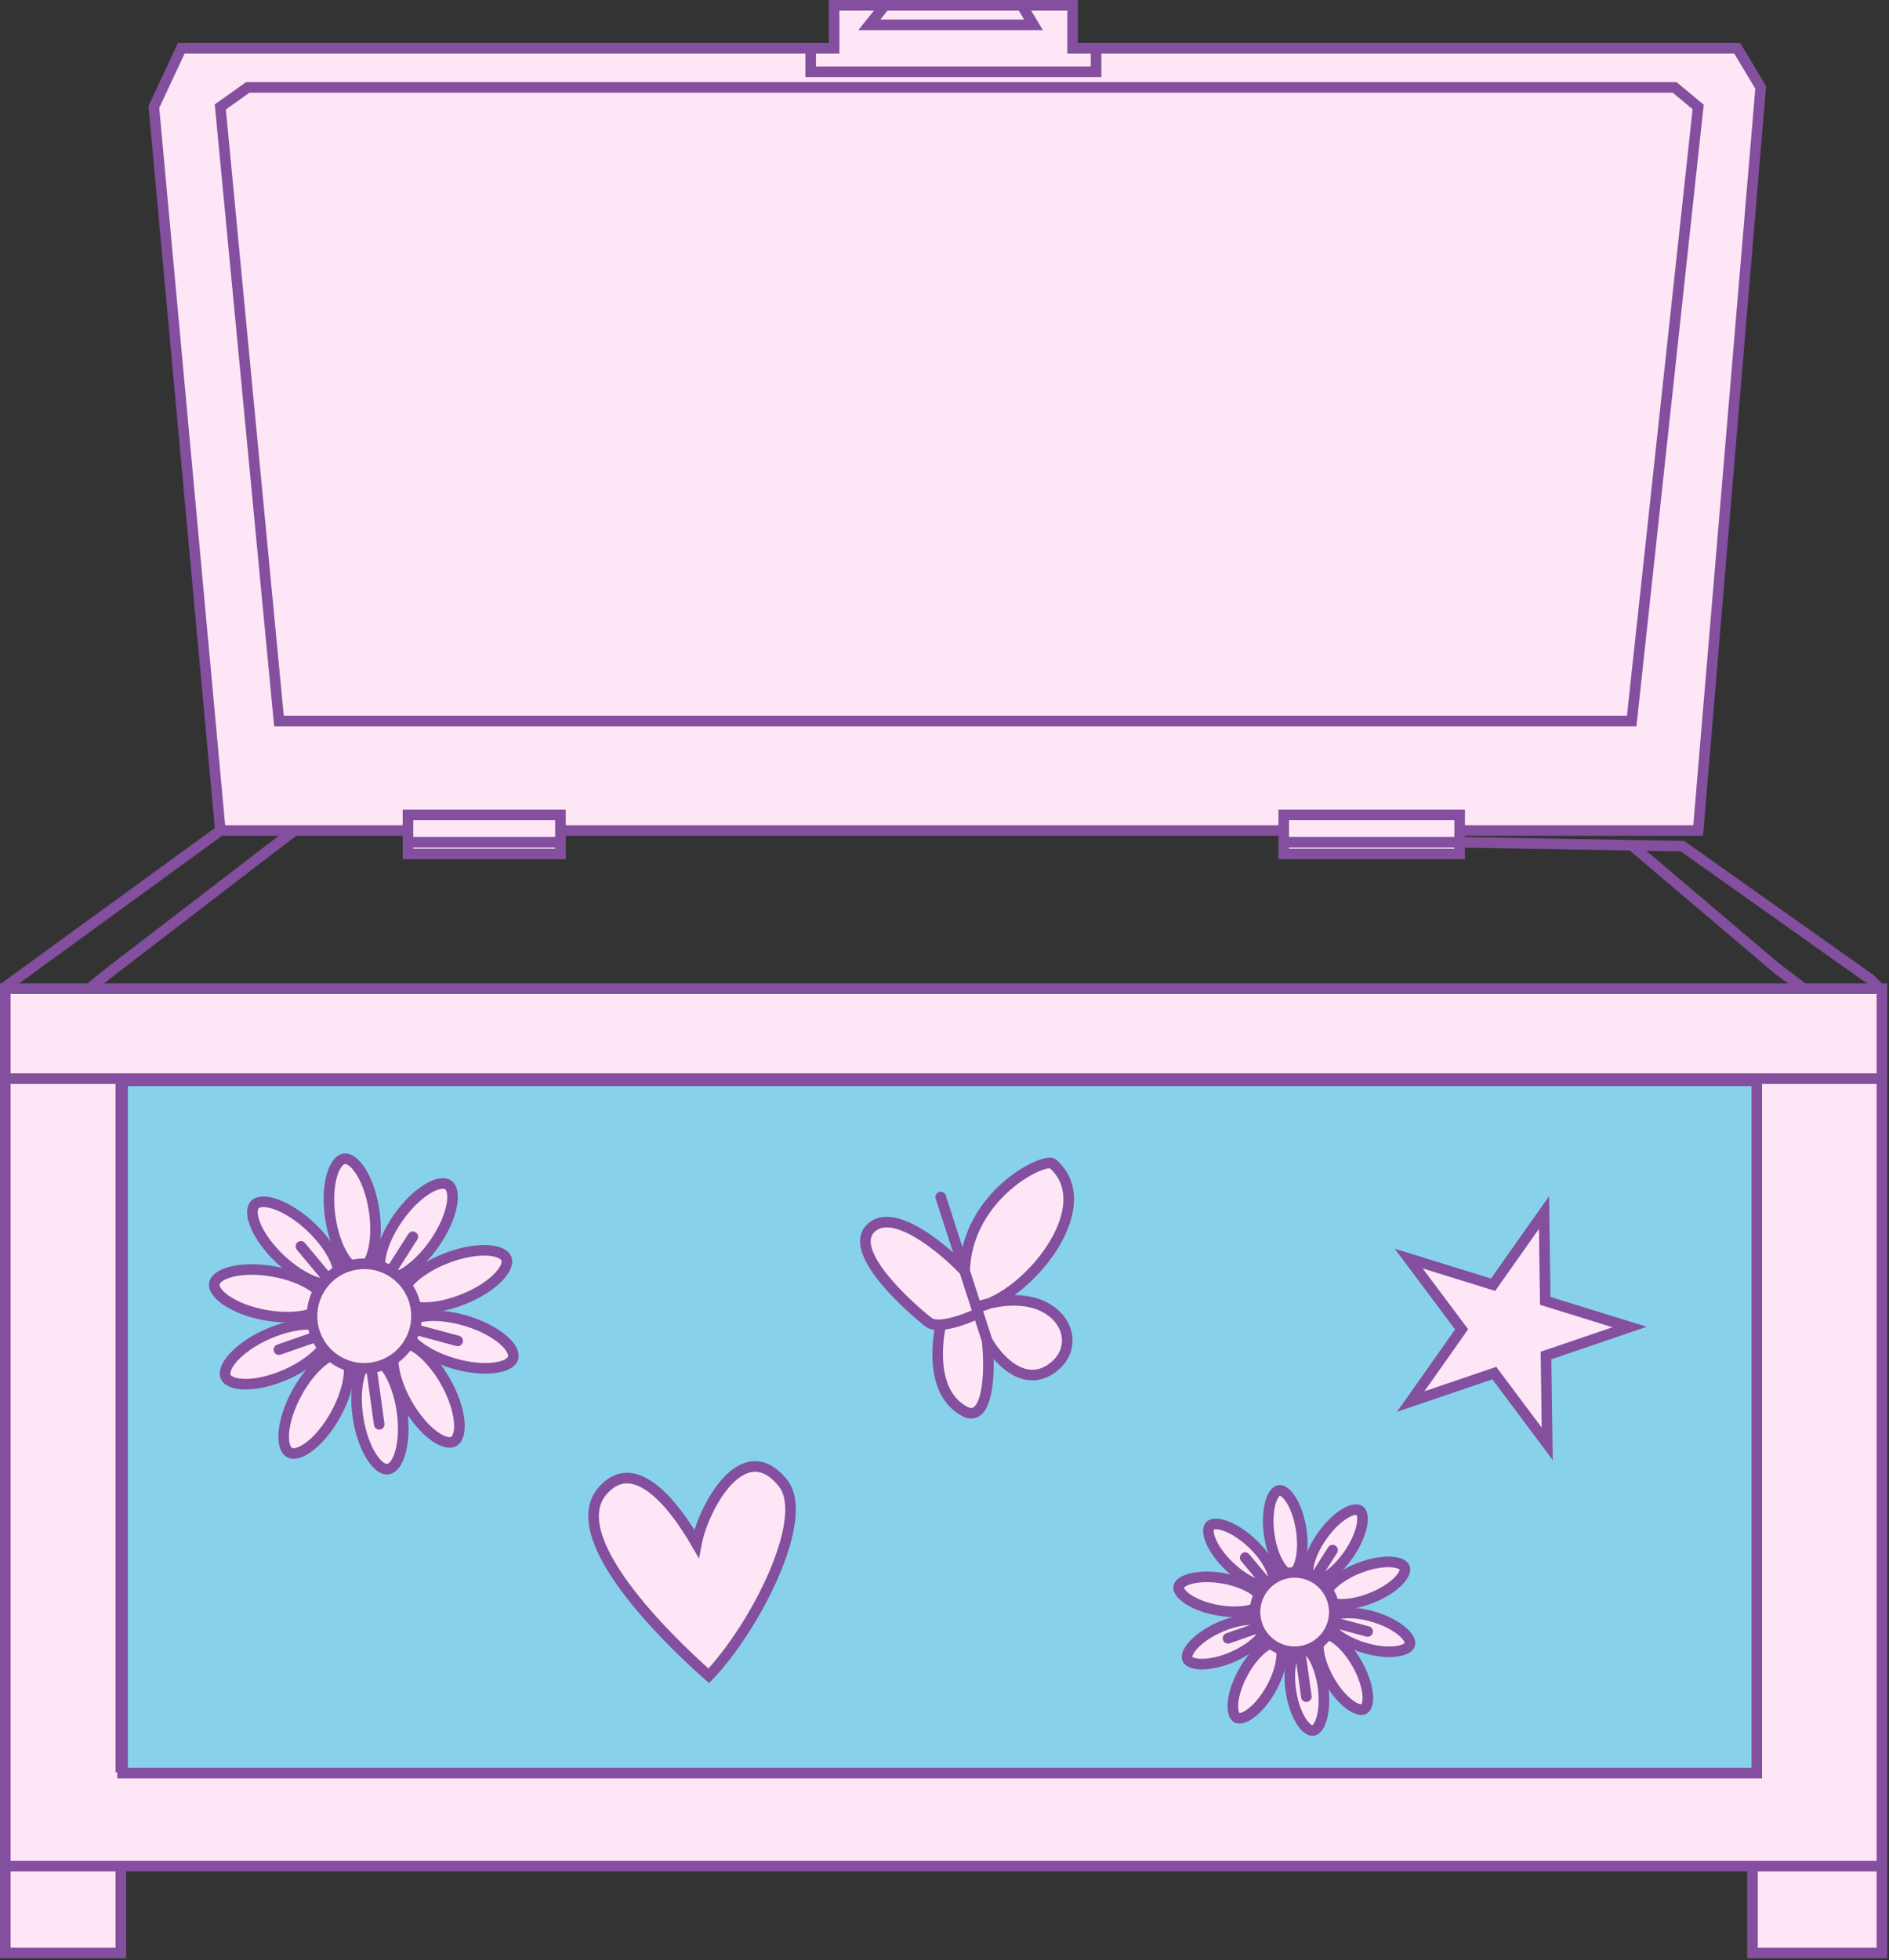 <svg width="536" height="556" viewBox="0 0 536 556" fill="none" xmlns="http://www.w3.org/2000/svg">
<rect x="0" y="0" width="536" height="556" fill="#333333" stroke="none"/>
<g id="coffre_ouvert">
<g id="Vector 421">
<path d="M533.987 280.438V305.943V529.33V553.955H497.264V529.33H34.289V553.955H1.5V529.33V305.943V280.438H511.8H533.987Z" fill="#FFE6F6"/>
<path d="M533.987 305.943V280.438H511.8M533.987 305.943V529.33M533.987 305.943H497.264M1.5 305.943V280.438H511.8M1.5 305.943V529.33M1.5 305.943H34.289M1.5 529.33V553.955H34.289V529.33M1.5 529.33H34.289M533.987 529.33H497.264M533.987 529.33V553.955H497.264V529.33M497.264 305.943V501.187H34.289V305.943M497.264 305.943H34.289M34.289 529.33H497.264M511.8 280.438L504.034 274.568" stroke="#834F9E" stroke-width="3"/>
</g>
<path id="Vector 424" d="M34.78 502.925V306.571H498.487V502.925H34.78Z" fill="#87D1EB" stroke="#834F9E" stroke-width="3"/>
<g id="Vector 423">
<path d="M499.597 24.796L481.848 235.572H414.177V238.9V242.228H364.257V238.9V235.572H159.027V238.9V242.228H115.763V238.9V235.572H83.592H62.514L43.655 30.343L51.421 13.703H70.279H230.026H236.682V1.5H251.103H289.93H304.352V13.703H311.008H475.191H492.941L499.597 24.796Z" fill="#FFE6F6"/>
<path d="M62.514 235.572L43.655 30.343L51.421 13.703H70.28H230.026M62.514 235.572L1.5 279.946V281.056M62.514 235.572H83.592M115.763 235.572V231.135H159.027V235.572M115.763 235.572V238.9M115.763 235.572H83.592M159.027 235.572H364.257M159.027 235.572V238.9M364.257 235.572V231.135H414.177V235.572M364.257 235.572V238.9M414.177 235.572H481.848L499.597 24.796L492.941 13.703H475.191H311.008M414.177 235.572V238.9M115.763 238.9V242.228H159.027V238.9M115.763 238.9H159.027M364.257 238.9V242.228H414.177V238.9M364.257 238.9H414.177M414.177 238.9L462.989 239.757M533.987 281.056L530.659 277.728L477.41 240.01L462.989 239.757M83.592 235.572L79.154 238.9L31.452 275.509L25.906 279.946M462.989 239.757L505.144 275.509M251.103 1.5H236.682V13.703H230.026M251.103 1.5L246.666 7.047H293.258L289.93 1.5M251.103 1.5H289.93M289.93 1.5H304.352V13.703H311.008M230.026 13.703V20.359H307.68H311.008V13.703M70.28 24.796L62.514 30.343L79.154 204.511H462.989L481.848 30.343L475.191 24.796H70.28Z" stroke="#834F9E" stroke-width="3"/>
</g>
<g id="fleur">
<path id="Ellipse 7" d="M72.295 341.686C72.702 341.254 73.356 340.942 74.368 340.883C75.391 340.823 76.689 341.031 78.198 341.555C81.212 342.602 84.796 344.818 88.171 348.001C91.546 351.183 93.969 354.63 95.192 357.577C95.804 359.052 96.088 360.336 96.088 361.361C96.088 362.375 95.815 363.046 95.408 363.477C95.001 363.908 94.348 364.22 93.336 364.279C92.314 364.339 91.015 364.131 89.506 363.607C86.492 362.56 82.908 360.345 79.533 357.162C76.157 353.98 73.735 350.533 72.513 347.585C71.9 346.11 71.617 344.826 71.616 343.801C71.616 342.788 71.889 342.117 72.295 341.686Z" fill="#FFE6F6" stroke="#834F9E" stroke-width="3"/>
<path id="Ellipse 8" d="M97.658 328.694C98.245 328.609 98.951 328.77 99.781 329.352C100.62 329.941 101.508 330.911 102.365 332.259C104.076 334.952 105.508 338.914 106.176 343.505C106.844 348.095 106.601 352.302 105.728 355.371C105.291 356.907 104.716 358.09 104.08 358.893C103.45 359.687 102.819 360.043 102.233 360.129C101.646 360.214 100.941 360.052 100.111 359.47C99.272 358.882 98.383 357.912 97.527 356.564C95.815 353.871 94.383 349.909 93.715 345.318C93.047 340.728 93.29 336.521 94.163 333.452C94.6 331.916 95.176 330.733 95.812 329.93C96.442 329.136 97.072 328.78 97.658 328.694Z" fill="#FFE6F6" stroke="#834F9E" stroke-width="3"/>
<path id="Ellipse 9" d="M64.031 390.507C63.793 389.964 63.761 389.24 64.102 388.285C64.447 387.32 65.145 386.206 66.218 385.022C68.359 382.657 71.799 380.225 76.048 378.361C80.296 376.498 84.415 375.614 87.606 375.641C89.203 375.654 90.496 375.895 91.439 376.295C92.372 376.691 92.883 377.204 93.122 377.747C93.36 378.29 93.39 379.013 93.05 379.968C92.705 380.933 92.007 382.047 90.935 383.231C88.793 385.596 85.353 388.029 81.105 389.893C76.857 391.756 72.737 392.639 69.547 392.612C67.95 392.599 66.656 392.359 65.713 391.958C64.78 391.562 64.269 391.05 64.031 390.507Z" fill="#FFE6F6" stroke="#834F9E" stroke-width="3"/>
<path id="Ellipse 10" d="M60.823 364.059C60.927 363.475 61.303 362.856 62.117 362.252C62.939 361.641 64.14 361.103 65.689 360.715C68.784 359.94 72.996 359.83 77.563 360.643C82.13 361.456 86.046 363.012 88.683 364.807C90.003 365.706 90.944 366.625 91.505 367.482C92.061 368.33 92.201 369.041 92.097 369.625C91.993 370.208 91.616 370.826 90.802 371.431C89.98 372.041 88.78 372.579 87.231 372.967C84.136 373.743 79.924 373.853 75.357 373.04C70.79 372.227 66.874 370.671 64.237 368.875C62.916 367.976 61.975 367.057 61.414 366.2C60.858 365.353 60.719 364.642 60.823 364.059Z" fill="#FFE6F6" stroke="#834F9E" stroke-width="3"/>
<path id="Ellipse 11" d="M145.591 385.183C145.422 385.752 144.979 386.324 144.102 386.833C143.216 387.347 141.962 387.746 140.379 387.957C137.216 388.379 133.019 388.013 128.573 386.691C124.126 385.369 120.411 383.382 117.993 381.3C116.782 380.258 115.95 379.24 115.489 378.325C115.032 377.419 114.974 376.698 115.143 376.129C115.312 375.561 115.756 374.989 116.632 374.48C117.518 373.966 118.772 373.567 120.355 373.356C123.518 372.934 127.715 373.299 132.162 374.621C136.608 375.944 140.323 377.931 142.742 380.013C143.952 381.055 144.784 382.074 145.245 382.989C145.702 383.894 145.76 384.615 145.591 385.183Z" fill="#FFE6F6" stroke="#834F9E" stroke-width="3"/>
<path id="Ellipse 12" d="M128.753 408.846C128.237 409.137 127.52 409.241 126.536 408.998C125.541 408.752 124.363 408.168 123.077 407.22C120.51 405.325 117.745 402.146 115.466 398.105C113.187 394.065 111.896 390.054 111.603 386.877C111.456 385.287 111.566 383.976 111.87 382.997C112.171 382.029 112.63 381.47 113.147 381.178C113.663 380.887 114.38 380.784 115.363 381.027C116.358 381.273 117.536 381.857 118.822 382.805C121.389 384.699 124.155 387.879 126.434 391.919C128.713 395.959 130.003 399.97 130.296 403.148C130.443 404.738 130.333 406.049 130.029 407.027C129.729 407.995 129.27 408.555 128.753 408.846Z" fill="#FFE6F6" stroke="#834F9E" stroke-width="3"/>
<path id="Ellipse 15" d="M110.113 416.715C109.526 416.801 108.82 416.641 107.989 416.06C107.149 415.474 106.259 414.505 105.4 413.159C103.684 410.469 102.246 406.508 101.57 401.919C100.894 397.33 101.129 393.123 101.997 390.053C102.431 388.516 103.005 387.333 103.64 386.528C104.268 385.733 104.898 385.375 105.484 385.288C106.071 385.202 106.777 385.363 107.607 385.944C108.447 386.531 109.337 387.498 110.196 388.845C111.913 391.535 113.352 395.495 114.027 400.084C114.703 404.674 114.467 408.88 113.6 411.951C113.165 413.488 112.592 414.672 111.957 415.476C111.329 416.271 110.7 416.629 110.113 416.715Z" fill="#FFE6F6" stroke="#834F9E" stroke-width="3"/>
<path id="Ellipse 16" d="M82.157 411.999C81.637 411.714 81.17 411.161 80.858 410.196C80.541 409.222 80.415 407.913 80.541 406.32C80.794 403.14 82.034 399.113 84.262 395.044C86.489 390.975 89.213 387.761 91.756 385.834C93.029 384.869 94.2 384.27 95.192 384.012C96.173 383.756 96.891 383.851 97.411 384.135C97.931 384.42 98.397 384.974 98.71 385.938C99.026 386.912 99.153 388.222 99.026 389.814C98.774 392.994 97.534 397.022 95.307 401.09C93.079 405.16 90.355 408.373 87.811 410.3C86.538 411.265 85.367 411.864 84.376 412.122C83.395 412.378 82.677 412.284 82.157 411.999Z" fill="#FFE6F6" stroke="#834F9E" stroke-width="3"/>
<path id="Ellipse 13" d="M127.179 336.091C127.665 336.431 128.069 337.032 128.275 338.025C128.484 339.028 128.468 340.343 128.169 341.912C127.572 345.047 125.902 348.915 123.246 352.718C120.59 356.521 117.533 359.42 114.796 361.06C113.425 361.88 112.196 362.348 111.182 362.498C110.18 362.646 109.476 362.474 108.99 362.134C108.504 361.794 108.101 361.193 107.894 360.201C107.686 359.198 107.702 357.883 108.001 356.314C108.597 353.179 110.267 349.311 112.923 345.508C115.579 341.705 118.637 338.805 121.374 337.166C122.744 336.346 123.974 335.878 124.987 335.728C125.99 335.58 126.693 335.752 127.179 336.091Z" fill="#FFE6F6" stroke="#834F9E" stroke-width="3"/>
<path id="Ellipse 14" d="M143.693 356.999C143.908 357.551 143.91 358.275 143.53 359.215C143.145 360.165 142.4 361.249 141.28 362.387C139.041 364.661 135.503 366.948 131.181 368.633C126.859 370.317 122.706 371.028 119.519 370.869C117.924 370.789 116.642 370.495 115.716 370.056C114.8 369.621 114.311 369.087 114.096 368.534C113.881 367.982 113.88 367.258 114.259 366.319C114.644 365.369 115.389 364.285 116.509 363.147C118.748 360.873 122.286 358.585 126.608 356.9C130.93 355.216 135.083 354.506 138.27 354.665C139.865 354.745 141.147 355.039 142.073 355.478C142.989 355.913 143.477 356.446 143.693 356.999Z" fill="#FFE6F6" stroke="#834F9E" stroke-width="3"/>
<circle id="Ellipse 21" cx="103.356" cy="373.29" r="14.82" transform="rotate(-7.871 103.356 373.29)" fill="#FFE6F6" stroke="#834F9E" stroke-width="3"/>
<path id="Vector 33" d="M105.534 389.051L107.602 404.005M111.379 359.824L117.132 350.791M88.961 379.398L79.136 382.816M118.743 377.34L129.865 380.333M92.788 362.394L85.385 353.533" stroke="#834F9E" stroke-width="3" stroke-linecap="round"/>
</g>
<g id="fleur_2">
<path id="Ellipse 7_2" d="M343.328 432.787C343.573 432.527 343.995 432.306 344.727 432.263C345.469 432.22 346.439 432.37 347.592 432.77C349.893 433.57 352.655 435.273 355.266 437.735C357.877 440.196 359.739 442.852 360.672 445.103C361.14 446.23 361.347 447.189 361.347 447.933C361.347 448.666 361.151 449.1 360.906 449.36C360.661 449.621 360.239 449.842 359.507 449.885C358.764 449.929 357.794 449.779 356.641 449.378C354.34 448.579 351.579 446.876 348.968 444.414C346.357 441.953 344.495 439.296 343.561 437.046C343.093 435.919 342.886 434.959 342.886 434.215C342.886 433.482 343.083 433.047 343.328 432.787Z" fill="#FFE6F6" stroke="#834F9E" stroke-width="3"/>
<path id="Ellipse 8_2" d="M362.951 422.738C363.305 422.686 363.773 422.775 364.373 423.196C364.982 423.623 365.649 424.344 366.303 425.373C367.61 427.43 368.716 430.48 369.233 434.031C369.75 437.582 369.559 440.82 368.892 443.164C368.558 444.337 368.125 445.218 367.663 445.801C367.207 446.375 366.784 446.594 366.43 446.645C366.077 446.697 365.608 446.608 365.008 446.187C364.399 445.76 363.732 445.04 363.077 444.01C361.771 441.953 360.665 438.904 360.148 435.353C359.631 431.802 359.822 428.563 360.489 426.22C360.822 425.046 361.256 424.166 361.718 423.582C362.174 423.008 362.598 422.789 362.951 422.738Z" fill="#FFE6F6" stroke="#834F9E" stroke-width="3"/>
<path id="Ellipse 9_2" d="M336.934 470.57C336.791 470.243 336.752 469.768 336.998 469.078C337.248 468.377 337.766 467.543 338.585 466.639C340.22 464.833 342.867 462.956 346.153 461.515C349.439 460.073 352.612 459.398 355.048 459.418C356.268 459.428 357.232 459.612 357.917 459.903C358.592 460.189 358.915 460.539 359.059 460.866C359.202 461.194 359.241 461.669 358.995 462.359C358.745 463.06 358.227 463.894 357.408 464.799C355.773 466.605 353.127 468.481 349.841 469.922C346.554 471.364 343.381 472.04 340.945 472.02C339.725 472.01 338.761 471.825 338.076 471.535C337.401 471.248 337.078 470.898 336.934 470.57Z" fill="#FFE6F6" stroke="#834F9E" stroke-width="3"/>
<path id="Ellipse 10_2" d="M334.45 450.098C334.513 449.746 334.744 449.33 335.333 448.893C335.93 448.449 336.824 448.044 338.007 447.747C340.371 447.155 343.614 447.067 347.147 447.696C350.68 448.324 353.693 449.526 355.707 450.897C356.715 451.584 357.414 452.273 357.822 452.896C358.224 453.509 358.298 453.979 358.235 454.331C358.173 454.683 357.941 455.1 357.352 455.537C356.754 455.98 355.861 456.386 354.677 456.682C352.314 457.274 349.072 457.363 345.539 456.734C342.005 456.105 338.992 454.904 336.978 453.532C335.969 452.846 335.271 452.157 334.863 451.534C334.461 450.921 334.387 450.45 334.45 450.098Z" fill="#FFE6F6" stroke="#834F9E" stroke-width="3"/>
<path id="Ellipse 11_2" d="M400.036 466.451C399.934 466.793 399.657 467.181 399.023 467.549C398.379 467.922 397.445 468.224 396.236 468.386C393.821 468.708 390.589 468.43 387.149 467.407C383.709 466.384 380.851 464.851 379.004 463.262C378.08 462.466 377.463 461.702 377.128 461.038C376.798 460.383 376.777 459.908 376.879 459.565C376.981 459.222 377.258 458.834 377.892 458.466C378.536 458.093 379.47 457.791 380.679 457.629C383.094 457.307 386.326 457.585 389.766 458.607C393.205 459.63 396.064 461.164 397.911 462.753C398.836 463.549 399.453 464.313 399.788 464.977C400.118 465.632 400.138 466.108 400.036 466.451Z" fill="#FFE6F6" stroke="#834F9E" stroke-width="3"/>
<path id="Ellipse 12_2" d="M387.034 484.744C386.722 484.919 386.254 485.005 385.542 484.829C384.82 484.651 383.938 484.219 382.957 483.495C380.996 482.048 378.864 479.603 377.101 476.477C375.338 473.351 374.348 470.263 374.124 467.837C374.012 466.622 374.099 465.644 374.32 464.933C374.537 464.233 374.853 463.877 375.164 463.701C375.476 463.526 375.945 463.439 376.656 463.615C377.379 463.794 378.26 464.225 379.242 464.95C381.203 466.396 383.334 468.841 385.097 471.967C386.86 475.092 387.851 478.182 388.075 480.608C388.187 481.823 388.1 482.801 387.879 483.511C387.662 484.211 387.345 484.568 387.034 484.744Z" fill="#FFE6F6" stroke="#834F9E" stroke-width="3"/>
<path id="Ellipse 15_2" d="M372.585 490.853C372.232 490.905 371.763 490.816 371.163 490.397C370.553 489.971 369.885 489.251 369.229 488.223C367.918 486.169 366.807 483.121 366.284 479.57C365.761 476.02 365.947 472.782 366.609 470.437C366.941 469.263 367.373 468.382 367.834 467.798C368.288 467.223 368.711 467.003 369.065 466.951C369.419 466.899 369.887 466.987 370.488 467.407C371.098 467.833 371.766 468.552 372.422 469.581C373.733 471.635 374.844 474.682 375.367 478.232C375.89 481.783 375.704 485.022 375.042 487.367C374.71 488.541 374.278 489.422 373.817 490.006C373.362 490.581 372.939 490.8 372.585 490.853Z" fill="#FFE6F6" stroke="#834F9E" stroke-width="3"/>
<path id="Ellipse 16_2" d="M350.951 487.205C350.637 487.033 350.317 486.681 350.091 485.984C349.861 485.276 349.762 484.299 349.858 483.083C350.051 480.654 351.002 477.552 352.726 474.405C354.449 471.257 356.549 468.785 358.491 467.314C359.464 466.577 360.34 466.135 361.06 465.947C361.769 465.762 362.238 465.842 362.552 466.013C362.866 466.185 363.186 466.537 363.413 467.235C363.643 467.943 363.742 468.919 363.645 470.135C363.452 472.564 362.502 475.665 360.779 478.813C359.055 481.961 356.955 484.433 355.013 485.905C354.04 486.641 353.164 487.084 352.444 487.272C351.735 487.457 351.264 487.376 350.951 487.205Z" fill="#FFE6F6" stroke="#834F9E" stroke-width="3"/>
<path id="Ellipse 13_2" d="M385.779 428.462C386.072 428.666 386.352 429.052 386.501 429.769C386.652 430.498 386.645 431.479 386.417 432.678C385.962 435.071 384.679 438.051 382.625 440.994C380.57 443.936 378.214 446.165 376.123 447.416C375.076 448.043 374.158 448.388 373.421 448.496C372.696 448.603 372.238 448.473 371.945 448.268C371.652 448.064 371.371 447.678 371.222 446.96C371.07 446.232 371.078 445.25 371.306 444.052C371.761 441.658 373.043 438.679 375.098 435.737C377.153 432.795 379.509 430.565 381.6 429.313C382.646 428.686 383.565 428.342 384.302 428.233C385.027 428.126 385.486 428.257 385.779 428.462Z" fill="#FFE6F6" stroke="#834F9E" stroke-width="3"/>
<path id="Ellipse 14_2" d="M398.561 444.645C398.691 444.978 398.71 445.454 398.435 446.133C398.156 446.823 397.604 447.635 396.748 448.504C395.039 450.241 392.317 452.005 388.973 453.308C385.629 454.611 382.432 455.154 379.998 455.033C378.78 454.972 377.824 454.748 377.152 454.429C376.49 454.114 376.181 453.751 376.052 453.418C375.922 453.085 375.903 452.609 376.178 451.929C376.457 451.239 377.008 450.428 377.864 449.558C379.574 447.822 382.295 446.058 385.639 444.754C388.983 443.451 392.181 442.908 394.614 443.029C395.833 443.09 396.789 443.315 397.461 443.634C398.123 443.948 398.432 444.312 398.561 444.645Z" fill="#FFE6F6" stroke="#834F9E" stroke-width="3"/>
<circle id="Ellipse 21_2" cx="367.355" cy="457.252" r="11.249" transform="rotate(-7.871 367.355 457.252)" fill="#FFE6F6" stroke="#834F9E" stroke-width="3"/>
<path id="Vector 33_2" d="M369.057 469.566L370.672 481.248M373.623 446.733L378.117 439.676M356.109 462.025L348.434 464.694M379.376 460.417L388.065 462.755M359.099 448.741L353.316 441.818" stroke="#834F9E" stroke-width="3" stroke-linecap="round"/>
</g>
<path id="coeur2" d="M222.175 420.683C210.799 406.468 199.479 427.922 197.622 437.818C190.65 425.77 179.806 412.879 171.055 422.769C159.478 435.852 189.211 464.846 201.114 475.337C214.462 461.304 230.078 430.558 222.175 420.683Z" fill="#FFE6F6" stroke="#834F9E" stroke-width="3"/>
<path id="Star 3" d="M438.444 367.895L438.459 368.984L462.402 376.398L439.706 384.122L438.675 384.474L438.69 385.563L439.023 409.534L424.663 390.337L424.01 389.464L422.979 389.816L400.284 397.539L414.104 377.951L414.732 377.061L414.08 376.188L399.72 356.99L423.662 364.403L424.29 363.513L438.111 343.923L438.444 367.895Z" fill="#FFE6F6" stroke="#834F9E" stroke-width="3"/>
<g id="papillon">
<path d="M298.75 387.907C290.602 394.072 282.906 385.338 280.077 380.2C281.209 390.19 280.077 403.749 273.707 400.324C263.959 395.082 265.928 380.657 266.921 375.748C265.516 375.834 264.31 375.655 263.526 375.061C260.131 372.492 239.336 354.937 247.4 348.087C253.85 342.606 267.626 354.081 273.707 360.504C274.416 338.81 296.496 328.105 298.75 330.103C311.569 341.469 294.241 364.195 280.672 369.713C300.448 364.961 308.365 380.631 298.75 387.907Z" fill="#FFE6F6"/>
<path d="M266.921 339.523L273.707 360.504M280.077 380.2C282.906 385.338 290.602 394.072 298.75 387.907C308.935 380.2 299.447 363.073 277.031 370.78M280.077 380.2L277.584 372.492M280.077 380.2C281.209 390.19 280.077 403.749 273.707 400.324C263.959 395.082 265.928 380.657 266.921 375.748M277.031 370.78C290.778 368.496 312.755 342.52 298.75 330.103C296.496 328.105 274.416 338.81 273.707 360.504M277.031 370.78L273.707 360.504M277.031 370.78L277.584 372.492M273.707 360.504C267.626 354.081 253.85 342.606 247.4 348.087C239.336 354.937 260.131 372.492 263.526 375.061C264.31 375.655 265.516 375.834 266.921 375.748M277.584 372.492C275.056 373.711 270.385 375.536 266.921 375.748" stroke="#834F9E" stroke-width="3" stroke-linecap="round"/>
</g>
</g>
</svg>
